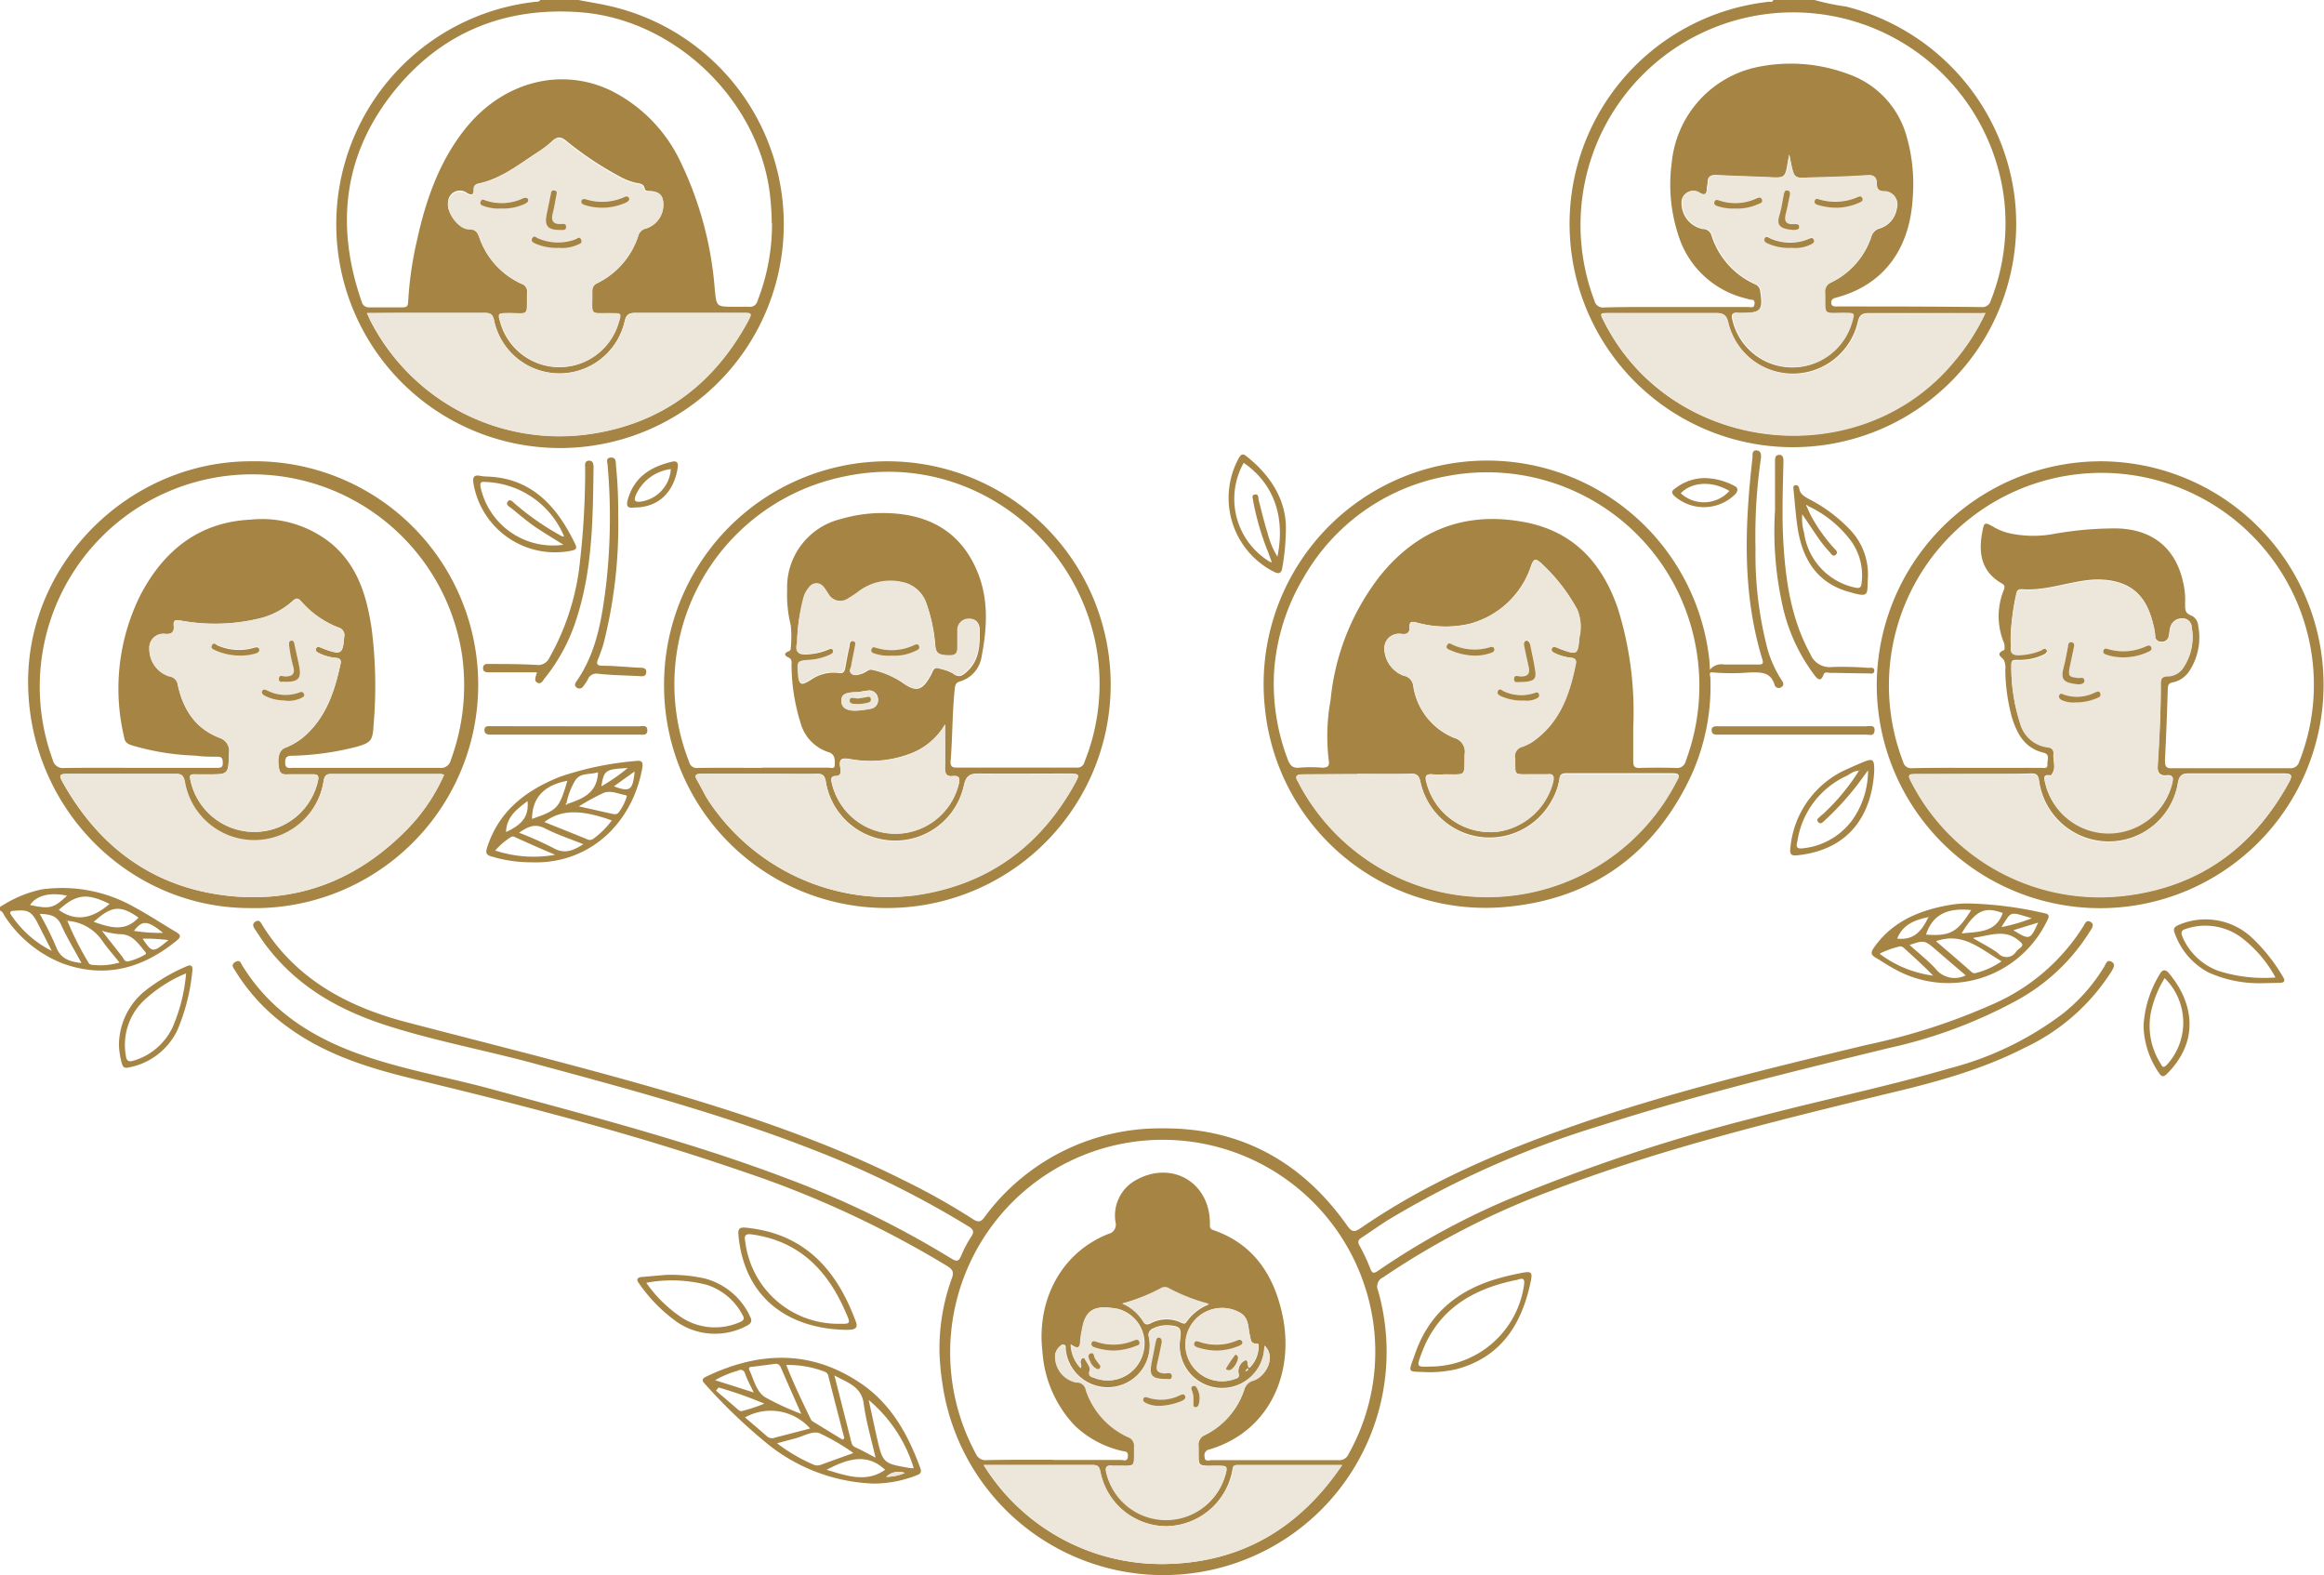 <?xml version="1.0" encoding="UTF-8"?> <svg xmlns="http://www.w3.org/2000/svg" viewBox="0 0 264.54 179.26"><defs><style>.cls-1{fill:#a58444;}.cls-2{fill:#ece7da;}</style></defs><g id="Слой_2" data-name="Слой 2"><g id="Layer_1" data-name="Layer 1"><path class="cls-1" d="M65.85,0c1.26.25,2.53.44,3.78.74A25.47,25.47,0,1,1,61,.2c.18,0,.4,0,.5-.2Zm22,25.4a31.12,31.12,0,0,0-.25-3.61C86.16,11.22,76.74,2.22,66.1,1.4,57.54.74,50.3,3.65,44.9,10.33c-5.79,7.18-6.76,15.31-3.73,24a.83.83,0,0,0,.92.65c1.24,0,2.49,0,3.73,0,.45,0,.61-.12.64-.6a40.77,40.77,0,0,1,1-7c1-4.58,2.53-9,5.5-12.72,4.29-5.39,11-7.11,16.7-4.29a17.33,17.33,0,0,1,7.78,8,40.4,40.4,0,0,1,3.92,14.54c.21,2,.17,2,2.21,2,.55,0,1.11,0,1.66,0a.87.87,0,0,0,1-.67A24.1,24.1,0,0,0,87.88,25.4ZM41.76,35.63c.21.43.34.76.51,1.07A24.19,24.19,0,0,0,67.11,49.39c8.17-1.18,14.09-5.61,18-12.79.52-1,.49-1-.6-1-4,0-8.1,0-12.14,0-.81,0-1.1.21-1.28,1a7.61,7.61,0,0,1-14.85-.11c-.14-.68-.38-.9-1.08-.89-3.16,0-6.33,0-9.5,0ZM75.51,23.3c0-1.05-.42-1.49-1.52-1.57-.24,0-.55,0-.59-.24-.11-.63-.61-.6-1-.68a7.1,7.1,0,0,1-1.9-.75,37.27,37.27,0,0,1-6-4c-.61-.49-1-.61-1.65,0a11.58,11.58,0,0,1-1.72,1.3c-2.12,1.39-4.14,3-6.7,3.53-.45.1-.45.37-.47.71,0,.53-.24.66-.77.38A1.35,1.35,0,0,0,51,23c-.2,1.17,1.18,3,2.36,3.06.71,0,.95.28,1.17.88a9,9,0,0,0,4.83,5.37.9.9,0,0,1,.63,1c-.06,2.81.34,2.3-2.21,2.34-1.13,0-1.14,0-.83,1.09a7,7,0,0,0,13.43.06c.35-1.14.35-1.13-.84-1.14-2.5,0-2.11.35-2.15-2.21,0-.49,0-.92.56-1.2a9.12,9.12,0,0,0,4.69-5.39,1.19,1.19,0,0,1,.91-.86A2.83,2.83,0,0,0,75.51,23.3Z"></path><path class="cls-1" d="M206.55,0a25.57,25.57,0,0,0,3.56.74,25.65,25.65,0,0,1,19.2,21.6A25.42,25.42,0,1,1,201.38.2c.17,0,.4.08.47-.2ZM190.76,34.94v0c2.74,0,5.49,0,8.23,0,.27,0,.69.19.73-.37s-.31-.42-.58-.49l-.47-.13a10.66,10.66,0,0,1-7.63-7.2,18.54,18.54,0,0,1-.74-8.3,12.33,12.33,0,0,1,9.06-10.66,18.63,18.63,0,0,1,11,.63A10.46,10.46,0,0,1,217,15.42a19.62,19.62,0,0,1,.74,6.86c-.28,6-3.27,10.14-8.72,11.59-.37.09-.6.22-.57.64s.46.37.74.37c5.45,0,10.9,0,16.35.07a1,1,0,0,0,1.07-.74,23.88,23.88,0,0,0,1.46-12,24.2,24.2,0,1,0-46.58,12,1,1,0,0,0,1.14.78C185.34,34.92,188.05,34.94,190.76,34.94Zm35.21.69h-1.09c-4,0-8.1,0-12.15,0-.83,0-1.08.26-1.26,1a7.59,7.59,0,0,1-14.78.06c-.22-.93-.59-1.08-1.43-1.07-4,0-8,0-12,0-1.19,0-1.19,0-.67,1,7.6,15.12,29.17,17.5,39.89,4.39A23.9,23.9,0,0,0,226,35.63Zm-22.3-18.05c-.11.56-.19.93-.25,1.31-.19,1.21-.44,1.38-1.67,1.32-2.15-.11-4.3-.15-6.45-.27-.64,0-.92.17-.92.8a5.4,5.4,0,0,1-.09.58c0,.66-.12,1.11-1,.57a1.28,1.28,0,0,0-1.87.94,3,3,0,0,0,2.41,3.24,1,1,0,0,1,1,.78,9.13,9.13,0,0,0,4.86,5.47.94.94,0,0,1,.66.76c.35,2.24.1,2.55-2.12,2.55a2.67,2.67,0,0,1-.4,0c-.73-.09-.78.21-.62.85a7,7,0,0,0,13.53.27c.33-1.11.33-1.1-.84-1.11-2.53,0-2.16.37-2.21-2.26a1.13,1.13,0,0,1,.72-1.22A8.86,8.86,0,0,0,213,27a1.36,1.36,0,0,1,1-1,2.8,2.8,0,0,0,1.92-2.28,1.48,1.48,0,0,0-1.46-1.92c-.7,0-.81-.4-.82-.93,0-.7-.32-.94-1.05-.89-1.92.13-3.85.19-5.77.24C204,20.22,204.32,20.7,203.67,17.58Z"></path><path class="cls-1" d="M0,103.23a13.82,13.82,0,0,1,4.72-2,16.64,16.64,0,0,1,10.55,2c1.63.88,3.18,1.9,4.78,2.85.47.28.62.5.11.93-3.91,3.22-8.24,4.41-13.11,2.61A14,14,0,0,1,.6,104.36c-.18-.26-.26-.6-.6-.73Zm7.64,1.57-.1-.1,0,.08.12,0a35,35,0,0,0,2.43,4.81c.08.17.3.22.51.23a8,8,0,0,0,3-.27c-.7-.9-1.41-1.67-2-2.54A5.25,5.25,0,0,0,7.64,104.8ZM4.52,104a38.3,38.3,0,0,1,1.86,3.75c.51,1.36,1.52,1.7,2.89,1.85-.81-1.51-1.66-2.9-2.32-4.36C6.46,104.16,5.63,104.06,4.52,104Zm2.17-.44c2.11,1.49,4,.83,5.78-.68C9.9,101.61,8.69,101.75,6.69,103.56Zm4.91,2.37c.86,1.1,1.57,2,2.3,2.93.2.25.28.69.79.53a7,7,0,0,0,1.88-.78c.13-.1-.05-.29-.15-.41-.76-.92-1.43-1.93-2.86-1.88A9.6,9.6,0,0,1,11.6,105.93Zm-5.71,2.29-1.57-3.09c-.73-1.43-1.13-1.62-2.72-1.47-.58,0-.49.26-.25.59A12,12,0,0,0,5.89,108.22Zm9.88-3.79c-2.08-1.45-3.08-1.35-5.1.49C12.43,105.51,14.2,106.15,15.77,104.43ZM3.42,103c2.26.48,2.67.38,4.21-1.06C5.9,101.56,4.22,101.8,3.42,103Zm15.17,3.2c-1.77-1.46-2.39-1.51-3.34-.26A18,18,0,0,0,18.59,106.17Zm.58.79a21.43,21.43,0,0,0-2.94-.16C17.34,108.46,17.38,108.47,19.17,107Z"></path><path class="cls-1" d="M106.94,153.92a23.5,23.5,0,0,1,1.41-8.44c.26-.71.09-1-.51-1.38a115.08,115.08,0,0,0-23.1-10.71c-12.3-4.25-24.88-7.52-37.52-10.56-5.16-1.25-10.2-2.78-14.55-6a22.12,22.12,0,0,1-5.89-6.34c-.2-.32-.55-.68,0-1s.63.13.82.43c3.19,5.17,8,8.2,13.59,10.15,4.87,1.71,10,2.57,14.93,3.93,11.28,3.08,22.62,6,33.56,10.16a107.72,107.72,0,0,1,18.6,9.07c.59.36.85.37,1.12-.3a13.5,13.5,0,0,1,1.14-2.16c.38-.57.28-.84-.29-1.19a108.45,108.45,0,0,0-17.69-8.73c-10.37-4.06-21.1-6.93-31.82-9.83-5.54-1.5-11.19-2.54-16.66-4.29s-10.17-4.4-13.7-9c-.5-.64-.93-1.34-1.38-2-.2-.29-.3-.61.08-.84s.55,0,.71.28c3.81,6.23,9.72,9.4,16.5,11.17,9.33,2.44,18.69,4.76,28,7.42,9.81,2.82,19.49,6,28.65,10.6a76.36,76.36,0,0,1,7.84,4.41c.71.47,1,.16,1.36-.35a24.81,24.81,0,0,1,20.21-10c8.88-.06,15.89,3.82,21,11.07.52.74.81.78,1.54.28,7.47-5.15,15.73-8.68,24.26-11.65,10.9-3.8,22.12-6.5,33.33-9.2a71.19,71.19,0,0,0,14.38-4.64,23,23,0,0,0,10.3-8.88c.18-.29.32-.74.79-.49s.23.67,0,1a22.45,22.45,0,0,1-8.35,7.93,55,55,0,0,1-14.61,5.44c-11,2.69-22,5.37-32.83,8.84A107,107,0,0,0,158,138.85c-1,.64-2,1.34-3,2-.5.31-.44.58-.2,1a20.7,20.7,0,0,1,1.16,2.48c.22.6.41.65.93.28a83.89,83.89,0,0,1,15.27-8.3,202.78,202.78,0,0,1,27.17-9c7.49-2,15.1-3.54,22.55-5.71a36.45,36.45,0,0,0,12.95-6.25,20.17,20.17,0,0,0,4.7-5.34c.18-.31.31-.85.83-.55s.18.74,0,1.08a23.54,23.54,0,0,1-9.94,8.73c-5,2.56-10.46,4-15.91,5.28-12.82,3.13-25.65,6.26-38,11a90.2,90.2,0,0,0-19.08,9.83,1.13,1.13,0,0,0-.57,1.49,25.41,25.41,0,1,1-49.59,10.55A29.55,29.55,0,0,1,106.94,153.92Zm34.92,2-.1.17.18-.08c.09-.07.21-.14.07-.27Zm-22,10.24v0c2.58,0,5.16,0,7.74,0,.29,0,.75.23.79-.4s-.31-.54-.67-.63a11.48,11.48,0,0,1-5.37-2.87,13.55,13.55,0,0,1-3.69-8.44c-.67-5.69,2-11.19,7.49-13.38a1.08,1.08,0,0,0,.83-1.34,4.6,4.6,0,0,1,2.34-4.8c4.1-2.28,8.45.31,8.4,5,0,.38,0,.58.43.71,4.45,1.56,6.74,4.93,7.76,9.33,1.59,6.87-1.41,13.59-8.23,15.62a.67.67,0,0,0-.56.84c0,.62.52.38.82.38,4.8,0,9.6,0,14.4,0a1.13,1.13,0,0,0,1.15-.66,23.84,23.84,0,0,0,2.85-14.83,24.2,24.2,0,1,0-45.25,14.78,1.19,1.19,0,0,0,1.22.71C114.83,166.12,117.34,166.14,119.86,166.14Zm-7.89.59A23.8,23.8,0,0,0,132.68,178c8.54-.16,15.17-4,20.08-11.26H141.2c-.13,0-.26,0-.39,0-.57,0-.48.42-.56.74a7.77,7.77,0,0,1-7.53,6.22,7.69,7.69,0,0,1-7.49-6.25c-.11-.5-.27-.72-.82-.72C120.3,166.74,116.19,166.73,112,166.73Zm32-13.59c-.05.31-.06.5-.09.68a4.82,4.82,0,0,1-9.54-1.4c.19-1.27,0-1.52-1.29-1.61a3.53,3.53,0,0,0-1.8.36.72.72,0,0,0-.46.92,4.8,4.8,0,1,1-9.48,1.42c0-.18.06-.42-.2-.49s-.36.09-.51.22a1.54,1.54,0,0,0-.47.84,3,3,0,0,0,2.4,3.19,1,1,0,0,1,1.08.84,9,9,0,0,0,4.82,5.38,1,1,0,0,1,.68,1c0,2.67.26,2.26-2.19,2.29h-.29c-.66-.07-.86.11-.67.82a7,7,0,0,0,13.5.34c.32-1.09.27-1.15-.86-1.16-2.47,0-2.11.25-2.16-2.24a1.21,1.21,0,0,1,.76-1.29,8.81,8.81,0,0,0,4.44-5.12,1.5,1.5,0,0,1,1.08-1.08C144,156.71,145.34,154.48,143.94,153.14Zm-1.75,2.53a3.36,3.36,0,0,0,1.05-2.36c0-.17.08-.43-.24-.41-.68,0-.63-.45-.74-.9-.23-.94-.09-2.06-1.17-2.64a4.17,4.17,0,1,0-.64,7.6c.35-.13.68-.13.5-.76a1.37,1.37,0,0,1,.7-1.36C142.16,154.62,141.89,155.36,142.19,155.67Zm-19.2,0c.18-.3-.07-.54,0-.78a.52.52,0,0,1,.18-.32.21.21,0,0,1,.33.07c.22.43.67,1,.55,1.29-.26.73.25.76.61.9a4.14,4.14,0,0,0,5.39-2.67,4.07,4.07,0,0,0-2.83-5.22c-2.42-.43-3.67-.13-4.06,2.4a7.83,7.83,0,0,0-.19,1.26c0,.82-.35.93-1.08.38A4,4,0,0,0,123,155.7Zm4.74-7.34a5.23,5.23,0,0,1,2.33,2c.25.44.47.47.91.25a3.85,3.85,0,0,1,3.39-.09c.25.11.47.26.67-.06a5.55,5.55,0,0,1,2.57-2,20.62,20.62,0,0,1-4.55-1.77.87.87,0,0,0-.92,0A21.72,21.72,0,0,1,127.73,148.36Z"></path><path class="cls-1" d="M194.64,76.22a1.71,1.71,0,0,1,1.64-.59c1.27,0,2.54,0,3.82,0,.41,0,.69,0,.51-.58-2.32-7.56-2-15.25-1.12-23,0-.34-.06-.83.47-.79s.53.55.47,1a61.49,61.49,0,0,0-.6,10.15A42.54,42.54,0,0,0,201.23,74a13.45,13.45,0,0,0,1.54,3.36c.18.28.4.57,0,.84a.49.49,0,0,1-.78-.3c-.47-1.47-1.6-1.38-2.8-1.37a25.61,25.61,0,0,1-4.2,0c-.55-.09-.31.37-.3.59a24.56,24.56,0,0,1-2.21,11.21c-4.24,9-11.43,14.09-21.33,14.91A25.23,25.23,0,0,1,144,80.72,25.44,25.44,0,0,1,194.56,75C194.6,75.36,194.61,75.71,194.64,76.22Zm-8.73,6.58c0,1.27,0,2.54,0,3.81,0,.58.12.81.75.79q2.06-.06,4.11,0a1,1,0,0,0,1.12-.79A24.47,24.47,0,0,0,193,73.43a24.15,24.15,0,0,0-28.31-19.24,23.59,23.59,0,0,0-16.24,11.44,24,24,0,0,0-3.43,11,24.21,24.21,0,0,0,1.54,9.74c.24.67.54,1.1,1.38,1a15.5,15.5,0,0,1,2.55,0c.67,0,.87-.22.76-.83a22.94,22.94,0,0,1,.21-6.87,27.19,27.19,0,0,1,5.71-14.23c4.28-5.25,9.79-7.28,16.45-6,5.54,1.07,8.78,4.68,10.54,9.81A39.39,39.39,0,0,1,185.91,82.8Zm-21.5,5.33a10.75,10.75,0,0,1-1.27,0c-.86-.1-1,.23-.76,1a7.48,7.48,0,0,0,8.27,5.5A7.63,7.63,0,0,0,176.77,89c.12-.57.14-1-.64-.89-.61,0-1.24,0-1.86,0-2.06,0-1.78.2-1.83-1.84a1.1,1.1,0,0,1,.85-1.3,5.35,5.35,0,0,0,1.53-.85c2.83-2.17,3.88-5.29,4.54-8.61.1-.51-.21-.63-.6-.67a5.46,5.46,0,0,1-1.77-.51c-.24-.11-.55-.22-.36-.56s.39-.15.61-.06l.36.15c1.9.7,2,.65,2.16-1.32a5.23,5.23,0,0,0-.22-3.15,20.43,20.43,0,0,0-4.12-5.3c-.63-.57-.84-.53-1.14.29A10.06,10.06,0,0,1,167.23,71a12.19,12.19,0,0,1-6-.16c-.5-.11-.82-.15-.79.5s-.22.9-1,.79a1.66,1.66,0,0,0-1.87,1.67,3.37,3.37,0,0,0,2.17,3.09,1.34,1.34,0,0,1,1.13,1.23A7.6,7.6,0,0,0,165.57,84a1.6,1.6,0,0,1,1.15,1.84C166.66,88.46,167,88.1,164.41,88.13Zm-9.94,0c-2.06,0-4.11,0-6.17,0-.82,0-.91.27-.52.89.07.11.12.24.18.35A24.23,24.23,0,0,0,190.78,89c.21-.4.74-1-.36-1q-6.07,0-12.15,0c-.47,0-.69.12-.76.63a7.1,7.1,0,0,1-.88,2.47A8.05,8.05,0,0,1,161.69,89c-.15-.72-.41-1-1.14-.94C158.52,88.12,156.5,88.08,154.47,88.08Z"></path><path class="cls-1" d="M28.57,52.5a25.43,25.43,0,1,1-.13,50.85c-13.93,0-25.25-11.57-25.24-25.79C3.22,63.92,14.79,52.49,28.57,52.5ZM15.86,87.39h8.82c.39,0,.69,0,.68-.55s-.1-.72-.64-.72c-.82,0-1.63,0-2.44-.12a28.67,28.67,0,0,1-7.13-1.13c-.46-.15-.91-.28-1-.89A23.86,23.86,0,0,1,16,67.69c2.63-5,6.62-8.27,12.53-8.55a12.54,12.54,0,0,1,9.23,2.76c3,2.55,4,6,4.55,9.7a51.59,51.59,0,0,1,.22,10.83c-.1,1.83-.25,2.09-2,2.58a32.58,32.58,0,0,1-7.15,1c-.54,0-.93,0-.92.78s.51.6.93.6c5.55,0,11.1,0,16.65,0a1.13,1.13,0,0,0,1.27-.87,24.61,24.61,0,0,0,1.28-12A24.17,24.17,0,1,0,6,86.47a1.19,1.19,0,0,0,1.32.94C10.18,87.36,13,87.39,15.86,87.39Zm34.69.79a1.71,1.71,0,0,0-.37-.09q-6.27,0-12.53,0c-.56,0-.7.25-.81.74A8,8,0,0,1,21,88.9c-.14-.64-.35-.84-1-.83-4.15,0-8.3,0-12.44,0-.73,0-.86.18-.51.82,4.22,7.64,10.59,12.27,19.32,13.1,7.76.73,14.42-1.95,19.88-7.53A20.86,20.86,0,0,0,50.55,88.18Zm-26.82-.05c-.52,0-1,0-1.56,0s-.6.11-.5.62a7.43,7.43,0,0,0,14.54.08c.09-.5,0-.73-.56-.7-.88,0-1.76,0-2.65,0-.5,0-1.08.14-1.22-.62-.24-1.25,0-2.12.66-2.39a7.48,7.48,0,0,0,2.47-1.55c2.32-2.19,3.23-5.06,3.87-8.07.09-.45-.16-.59-.53-.62a5.6,5.6,0,0,1-1.88-.52c-.22-.1-.55-.21-.39-.55s.39-.16.61-.07l.45.18c1.78.64,2,.49,2.14-1.4a.9.9,0,0,0-.65-1.1,10.79,10.79,0,0,1-4.21-2.94c-.33-.37-.54-.51-1-.08a8.69,8.69,0,0,1-3.58,1.94,21.58,21.58,0,0,1-9.12.3c-.56-.08-.91-.11-.84.59s-.25,1-1.05.91A1.59,1.59,0,0,0,17,73.83a3.25,3.25,0,0,0,2.23,3.11,1.14,1.14,0,0,1,1,1c.6,2.77,2,5,4.74,6a1.57,1.57,0,0,1,1.09,1.79C26,88.12,26,88.13,23.73,88.13Z"></path><path class="cls-1" d="M75.59,78a25.42,25.42,0,1,1,25.34,25.34A25.31,25.31,0,0,1,75.59,78Zm11.2,9.37c2.52,0,5,0,7.55,0,.24,0,.67.18.68-.28s.11-1.25-.72-1.49a4.84,4.84,0,0,1-3.2-3.42,22.39,22.39,0,0,1-1-6.45c0-.34.1-.71-.36-.91s-.51-.49,0-.68a.35.35,0,0,0,.27-.36,12.74,12.74,0,0,0,0-2.62,14.38,14.38,0,0,1-.41-4,8,8,0,0,1,6.12-8.09,16.87,16.87,0,0,1,5.6-.66c4.61.21,8.07,2.23,9.9,6.57,1.36,3.22,1.14,6.57.49,9.89a3.48,3.48,0,0,1-2.45,2.69c-.41.13-.52.33-.57.75-.31,2.78-.25,5.59-.49,8.39,0,.52.18.66.67.66q6.85,0,13.71,0a.79.79,0,0,0,.85-.6,23.77,23.77,0,0,0,1.3-13.44c-2.55-12.88-15.19-22-28.67-19.08A24.12,24.12,0,0,0,78.45,86.73a.88.88,0,0,0,1,.67C81.9,87.37,84.35,87.39,86.79,87.39ZM101.1,102.1a25.9,25.9,0,0,0,2.93-.2c8.34-1.15,14.39-5.55,18.4-12.87.48-.88.42-.94-.6-1-3.46,0-6.92.06-10.37,0-1.13,0-1.5.28-1.75,1.39A8,8,0,0,1,94,88.9c-.13-.61-.33-.86-1-.84-1.6.06-3.2,0-4.8,0-2.77,0-5.54,0-8.32,0-.59,0-.92.08-.51.76.52.86.92,1.81,1.5,2.62A24.45,24.45,0,0,0,101.1,102.1ZM90.74,72.83a2.8,2.8,0,0,1,0,.58c-.17.91.25,1.11,1.08,1.07a6.87,6.87,0,0,0,2.46-.54c.22-.09.46-.2.58.1s-.11.41-.31.51a6.48,6.48,0,0,1-2.36.6c-1.4.1-1.4.09-1.31,1.48s.27,1.45,1.39.77a4.54,4.54,0,0,1,3.24-.8c.49.08.63-.17.71-.58.14-.8.29-1.61.47-2.4.06-.26,0-.72.43-.65s.28.52.22.83c-.11.64-.26,1.28-.37,1.92-.06.34-.36.75,0,1s.86.06,1.29-.1.6-.49,1.07-.37a10,10,0,0,1,3.46,1.49c1.46,1.05,2.18.86,3.06-.69a3.89,3.89,0,0,0,.31-.61c.16-.36.36-.5.77-.34a5.57,5.57,0,0,1,1.55.55c.69.57,1.13.21,1.59-.21,1.42-1.27,1.47-3,1.46-4.69,0-.69-.31-1.33-1.16-1.29A1.29,1.29,0,0,0,109,71.75c0,.59,0,1.17,0,1.76s0,1.12-.82,1.11c-1.26,0-1.63-.21-1.71-1.13a18.64,18.64,0,0,0-1-4.78,3.62,3.62,0,0,0-2.82-2.44,6,6,0,0,0-4.77,1,12.66,12.66,0,0,1-1.29.87,1.56,1.56,0,0,1-2.29-.55c-.17-.24-.31-.5-.5-.72a1,1,0,0,0-1.66,0,3,3,0,0,0-.7,1.38A21.37,21.37,0,0,0,90.74,72.83Zm16.84,9.6a7.7,7.7,0,0,1-3.94,3.33,12.8,12.8,0,0,1-6.82.63c-1-.17-1.37-.08-1.17,1,.07.36.11.89-.44.91-.79,0-.6.5-.5.94a7.43,7.43,0,0,0,14.42,0c.13-.58.16-1-.67-.93-.68.08-.91-.23-.89-.91C107.61,85.75,107.58,84.09,107.58,82.43Zm-9.93-3.66c-1.46,0-1.89.28-1.88,1s.61,1.15,1.74,1.09a11.53,11.53,0,0,0,1.55-.2,1,1,0,0,0,.88-1.18,1,1,0,0,0-1.19-.89C98.3,78.65,97.85,78.74,97.65,78.77Z"></path><path class="cls-1" d="M239.2,52.5a25.43,25.43,0,1,1-25.57,25.55A25.54,25.54,0,0,1,239.2,52.5ZM224.91,87.39h7.45c.29,0,.74.14.7-.39s.33-1.14-.43-1.33c-2.12-.51-3-2.07-3.61-4a21.85,21.85,0,0,1-.76-5.4,2.19,2.19,0,0,0-.15-1.14c-.32-.43-1-.69,0-1.14.11,0,.09-.59,0-.83a7.91,7.91,0,0,1,0-6.06c.12-.37.07-.52-.23-.69-2.29-1.3-2.69-3.36-2.26-5.73.24-1.31.25-1.31,1.43-.64a6.21,6.21,0,0,0,1.83.68,12.76,12.76,0,0,0,4.77.07,39.61,39.61,0,0,1,7.29-.65c4,.08,6.67,2.19,7.53,6a8.54,8.54,0,0,1,.26,2.52c0,.6-.06,1.13.7,1.39a1.37,1.37,0,0,1,.79,1.17,7,7,0,0,1-1,5.14,3,3,0,0,1-1.88,1.3c-.44.07-.57.28-.58.71-.09,2.71-.18,5.41-.32,8.12,0,.69.08,1,.87.94,4.44,0,8.88,0,13.32,0a1,1,0,0,0,1.08-.71,23.75,23.75,0,0,0,1.34-12.78,24.19,24.19,0,1,0-46.42,12.76.93.93,0,0,0,1,.73C220,87.37,222.46,87.39,224.91,87.39Zm4-14.81c0,.26,0,.52,0,.78-.1.8.13,1.19,1,1.13a7.11,7.11,0,0,0,2.46-.55c.22-.1.48-.2.61,0s-.12.45-.36.56a6.45,6.45,0,0,1-3,.6c-.39,0-.7,0-.67.55a20.74,20.74,0,0,0,1,6.63A3.73,3.73,0,0,0,233.07,85a.69.69,0,0,1,.67.81c-.08.8.38,1.68-.28,2.41a.25.25,0,0,1-.19,0c-.67-.06-.61.28-.5.77a7.4,7.4,0,0,0,7.28,5.8,7.49,7.49,0,0,0,7.22-5.79c.14-.65-.08-.84-.68-.77s-1-.23-1-.95c.19-3.16.39-6.31.35-9.48,0-.54.12-.9.74-.88a2.19,2.19,0,0,0,1.88-1.07,6.2,6.2,0,0,0,.91-4.48,1,1,0,0,0-1-1,1.39,1.39,0,0,0-1.43,1c-.1.31-.09.65-.18,1a.75.75,0,0,1-.83.66.68.68,0,0,1-.72-.74,6.55,6.55,0,0,0-.2-1.16c-.7-3.08-2.2-4.63-4.95-5.08a9.61,9.61,0,0,0-2.73,0c-2.45.32-4.82,1.21-7.34,1-.46,0-.55.3-.6.61A26.32,26.32,0,0,0,228.87,72.58Zm-4.19,15.5h-6.36c-1.23,0-1.23,0-.67,1.09a24.15,24.15,0,0,0,24.47,12.71c8.34-1.07,14.39-5.53,18.41-12.86.43-.78.29-1-.58-1-3.63,0-7.25,0-10.88,0-.8,0-1,.28-1.17,1a8,8,0,0,1-15.83-.2c-.11-.63-.31-.81-.92-.8C229,88.1,226.84,88.08,224.68,88.08Z"></path><path class="cls-1" d="M99.46,168.85a20.41,20.41,0,0,1-12.28-4.67,62.64,62.64,0,0,1-6.9-6.63c-.36-.38-.44-.61.09-.87,6-2.87,11.87-3.09,17.54.71,3.5,2.34,5.46,5.86,6.86,9.73.16.45,0,.63-.44.79A13.52,13.52,0,0,1,99.46,168.85Zm-3.55-5,.2-.16c-.61-2.36-1.22-4.71-1.82-7.08a.61.61,0,0,0-.41-.49,11.47,11.47,0,0,0-4.38-.77c.86,2.17,1.83,4.2,2.81,6.21a.57.57,0,0,0,.2.21Zm3.76,2.08c-.51-2.23-1.09-4.17-1.35-6.15s-1.79-2.39-3.34-3.24l1.83,7.19c0,.15.09.31.12.47a.75.75,0,0,0,.41.51C98,165,98.72,165.4,99.67,165.9Zm-11.22-1.67a19.51,19.51,0,0,0,4.17,2.44,1.07,1.07,0,0,0,.84,0l3.68-1.33a24.15,24.15,0,0,0-3.85-2.25c-.83-.31-1.85.36-2.79.59Zm10.44-4.89c.3,1.36.59,2.72.89,4.08.71,3.11.72,3.11,3.87,3.64a1.52,1.52,0,0,0,.36,0A16.37,16.37,0,0,0,98.89,159.34Zm-7.67,1.58c-.84-1.9-1.59-3.59-2.33-5.29-.13-.29-.3-.49-.66-.44l-2.52.33c-.22,0-.56,0-.41.37.51,1.09.77,2.42,1.78,3.09A30.78,30.78,0,0,0,91.22,160.92Zm1,1.63a6,6,0,0,0-7.42-1.26c.87.74,1.71,1.44,2.53,2.17a.89.89,0,0,0,.91.12Zm1.88,4.7c2.31.7,4.53,1.49,6.65,0C98.64,165.29,96.41,166.08,94.14,167.25ZM81.8,157.91l-.3.36c.81.7,1.63,1.39,2.44,2.1.18.16.34.29.6.2a17.3,17.3,0,0,0,2.46-.82A45.53,45.53,0,0,0,81.8,157.91Zm4,.57c-.41-.85-.77-1.5-1-2.19A.52.52,0,0,0,84,156a11.37,11.37,0,0,0-2.6,1.08ZM103,167.64a2,2,0,0,0-2.12.44A5.34,5.34,0,0,0,103,167.64Z"></path><path class="cls-1" d="M224.36,102.83a43.11,43.11,0,0,1,8.34,1.1c.71.13.52.47.3.9a12.47,12.47,0,0,1-17.42,5.41c-.69-.36-1.33-.82-2-1.2s-.65-.65-.24-1.23c2-2.84,4.94-4.13,8.24-4.75A12.09,12.09,0,0,1,224.36,102.83Zm-4.89,1.56c-1.54.31-2.89.86-3.51,2.43,1.92.23,2.84-.93,3.53-2.41l.14-.1-.07,0A1.25,1.25,0,0,0,219.47,104.39Zm8.34,5c-2.34-1.36-4.37-3.36-7.44-2.27,1.37,1.17,2.71,2.31,4,3.46a.55.55,0,0,0,.61.14A9.14,9.14,0,0,0,227.81,109.43ZM223.76,111c-1.2-1-2.35-2-3.51-3s-1.3-1-2.88-.45c1,.91,2.06,1.73,2.95,2.7A2.77,2.77,0,0,0,223.76,111Zm.64-7.42c-2.41-.26-4.35.28-5.16,2.79C222,106.56,222.8,106.12,224.4,103.54Zm-10.4,5a12.93,12.93,0,0,0,6.05,2.46c-1.08-1.11-2.2-2.13-3.33-3.15a.56.56,0,0,0-.62-.14A10.72,10.72,0,0,0,214,108.51Zm10.65-1.78c1.09.65,2,1.09,2.8,1.69a1.27,1.27,0,0,0,2.05-.19,2.66,2.66,0,0,1,.43-.39c.46-.36.27-.53-.12-.85C228.22,105.69,226.57,106.47,224.65,106.73Zm-1.32-.57c1.88-.2,3.85-.07,4.64-2.32C225.89,103.14,224.88,103.63,223.33,106.16Zm4.53-.72a20.62,20.62,0,0,0,3.42-1C228.66,103.71,229,103.71,227.86,105.44ZM232,105l-2.82.87C231,107,231.11,107,232,105Z"></path><path class="cls-1" d="M60.55,98.14A15.68,15.68,0,0,1,56,97.49c-.57-.15-.77-.36-.56-1,1.33-4.2,4.44-6.55,8.31-8.09a36.06,36.06,0,0,1,8.6-1.79c.8-.1.87.2.75.86C71.92,93.88,66.94,98.36,60.55,98.14Zm4-6.63c1.74-.59,3.44-1.23,3.52-3.62-.89.31-2,0-2.59.93a8,8,0,0,0-1,2.61c-.1,0-.14.11,0,.18S64.46,91.54,64.5,91.51Zm5.13,1.88c-3.58-1.3-5.85-1.25-7.71.17,1.62.65,3.21,1.28,4.8,1.93a.69.69,0,0,0,.73,0A9.72,9.72,0,0,0,69.63,93.39Zm-10.56,1.4A39.29,39.29,0,0,1,63,96.52c1.29.73,2.28.27,3.4-.44-1.52-.61-3-1.1-4.38-1.81C60.86,93.69,60.05,94.1,59.07,94.79Zm5.52-5.94c-2.47.46-4.05,1.71-4.08,4.35C63.51,92.17,63.64,92,64.59,88.85Zm-1.44,8.44c-1.64-.7-3.09-1.33-4.54-2a.46.46,0,0,0-.54,0,8.09,8.09,0,0,0-1.75,1.51A13.94,13.94,0,0,0,63.15,97.29Zm2.73-5.51,3.66.82c.36.08.7.15.93-.27a5.79,5.79,0,0,0,.84-1.73s-.08-.09-.13-.1c-.86-.14-1.72-.6-2.57-.24A28.42,28.42,0,0,0,65.88,91.78ZM57.6,94.69c1.92-.86,2.61-1.86,2.45-3.52C58.87,92.08,57.67,92.91,57.6,94.69Zm10.85-5.2a20.48,20.48,0,0,0,3-2.08C68.9,87.55,68.76,87.65,68.45,89.49Zm1.43,0c1.84.69,2.15.46,2.36-1.69Z"></path><path class="cls-1" d="M61.12,76.52c-1.57,0-3,0-4.5,0-.33,0-.65,0-1,0s-.69-.1-.63-.55.41-.41.76-.4c1.79,0,3.59,0,5.38.11a1.39,1.39,0,0,0,1.39-.79,28,28,0,0,0,3.52-11.19,91.48,91.48,0,0,0,.57-10.34c0-.37-.13-.9.42-.93s.54.53.53.94c-.07,5.73-.13,11.47-1.92,17A20.61,20.61,0,0,1,62,77.2c-.21.26-.39.72-.83.5S61,77,61.12,76.52Z"></path><path class="cls-1" d="M70.37,58.59a54.72,54.72,0,0,1-1.66,14.63,18.32,18.32,0,0,1-.65,1.84c-.2.5-.1.69.48.71,1.4,0,2.8.15,4.2.22.39,0,.88,0,.82.55s-.56.42-.93.4c-1.5-.07-3-.1-4.49-.25a1.06,1.06,0,0,0-1.24.66,4.9,4.9,0,0,1-.49.73.51.51,0,0,1-.76.18c-.33-.23-.18-.5,0-.76,2.27-3.28,2.86-7.08,3.34-10.91A68.38,68.38,0,0,0,69.17,53c0-.34-.29-.88.35-.92s.57.52.6.93A52.89,52.89,0,0,1,70.37,58.59Z"></path><path class="cls-1" d="M202.05,58.08c0-1.86,0-3.72,0-5.57,0-.35,0-.71.45-.74s.52.38.51.75c-.07,3.13-.19,6.26,0,9.39.27,4.35.91,8.6,3.05,12.51a2.38,2.38,0,0,0,2.52,1.49,37.42,37.42,0,0,1,4.1.1c.27,0,.69-.11.67.33s-.45.3-.71.3c-1.44,0-2.87-.06-4.31-.06-.26,0-.62-.18-.76.21-.28.78-.63.58-1,.09A20.37,20.37,0,0,1,203,69.34,38.79,38.79,0,0,1,202.05,58.08Z"></path><path class="cls-1" d="M146.37,60.41a25.5,25.5,0,0,1-.4,4.16c-.11.77-.46.78-1.07.45A9.43,9.43,0,0,1,141,52.16c.33-.63.61-.48,1-.14C144.84,54.3,146.48,57.16,146.37,60.41Zm-1.82,3.53.21.07-.06-.22c-.13-.33-.24-.67-.37-1a30.54,30.54,0,0,1-1.67-5.7c0-.3-.28-.74.19-.81s.36.43.44.71c.33,1.23.61,2.47,1,3.68a9.33,9.33,0,0,0,1.12,2.68c.91-4.48-.39-8.31-3.84-10.67A8.36,8.36,0,0,0,144.55,63.94Z"></path><path class="cls-1" d="M95.92,151.34c-5.75-.21-11.11-3.21-11.86-10.7-.08-.82.11-1,.92-.91,6.67.69,10.3,4.84,12.46,10.74.21.59-.06.79-.55.86A7.85,7.85,0,0,1,95.92,151.34Zm-.5-.68c.23,0,.46,0,.68,0,.51,0,.64-.14.45-.63-2-5-5.18-8.7-10.88-9.53-.72-.11-1,0-.84.79A10.63,10.63,0,0,0,95.42,150.66Z"></path><path class="cls-1" d="M55.49,54.24c5,.17,7.94,3.38,10,7.72.24.49,0,.62-.43.71A9.42,9.42,0,0,1,53.89,55c-.12-.73.11-1,.82-.83A7.08,7.08,0,0,0,55.49,54.24ZM64,61.05l.22,0-.09-.19a10.07,10.07,0,0,0-8.7-6c-.39,0-.86-.19-.73.57A8.44,8.44,0,0,0,64.13,62c-1-.64-2-1.23-3-1.89s-1.92-1.46-2.86-2.22c-.25-.2-.76-.44-.47-.81s.61.09.86.29A30.45,30.45,0,0,0,64,61.05Z"></path><path class="cls-1" d="M212.62,65.8c-.11,1.94.26,2.28-2.34,1.51-3.54-1.06-5.13-3.78-5.66-7.24-.22-1.45-.31-2.91-.47-4.37,0-.21-.06-.41.18-.47s.43.1.47.35c.11.67.62.94,1.14,1.23a17.41,17.41,0,0,1,4.8,3.64A7.37,7.37,0,0,1,212.62,65.8Zm-6.84-8.22a1.24,1.24,0,0,0-.1-.13c-.11.08-.07.16,0,.23.17.38.33.77.53,1.14a18.91,18.91,0,0,0,2.63,3.65c.16.17.42.4.13.66s-.47,0-.63-.22a16.4,16.4,0,0,1-1.19-1.43c-.66-.94-1.28-1.91-2-2.94a5.41,5.41,0,0,0,.2,2.05,7.43,7.43,0,0,0,5.79,6.28c.59.12.72,0,.77-.57a6.72,6.72,0,0,0-1.14-4.64A12.82,12.82,0,0,0,205.78,57.58Z"></path><path class="cls-1" d="M162.55,156.17c-2.45-.13-2.3.27-1.43-2.21,1.67-4.73,5.18-7.36,9.89-8.59.59-.16,1.2-.3,1.81-.42,1.6-.33,1.7-.29,1.34,1.28-1.06,4.7-3.44,8.28-8.38,9.6A13.8,13.8,0,0,1,162.55,156.17Zm.26-.64a10.81,10.81,0,0,0,10.66-9.21c.11-.7,0-.93-.71-.68-.15.05-.32.06-.47.1-4.87,1.06-8.7,3.41-10.5,8.35C161.25,155.57,161.23,155.58,162.81,155.53Z"></path><path class="cls-1" d="M213.34,87.75c-.23,4.5-2.44,8.89-8.65,9.58-.73.08-1,0-.89-.85a10.85,10.85,0,0,1,6.58-9c.5-.23,1-.45,1.51-.66C213.2,86.25,213.36,86.36,213.34,87.75Zm-1.68,0c-.6-.09-1,.32-1.5.57a9.79,9.79,0,0,0-5.55,7.34c-.07.42-.35,1,.58.89a8,8,0,0,0,5.68-3.25,9.79,9.79,0,0,0,1.77-5.63l-.61.83a32,32,0,0,1-4.34,4.89c-.21.19-.46.49-.73.16s.1-.47.26-.65.26-.2.37-.32a24.39,24.39,0,0,0,4-4.84s.2,0,0-.12Z"></path><path class="cls-1" d="M75.73,145.1a17.85,17.85,0,0,1,4.47.4,7.88,7.88,0,0,1,5.16,4.29c.32.59.13.86-.42,1.13a7.67,7.67,0,0,1-7.82-.42,17.9,17.9,0,0,1-4.38-4.43c-.38-.49-.17-.7.37-.74Zm-2.18.87A15.17,15.17,0,0,0,77.67,150a7,7,0,0,0,6.46.51c.49-.19.69-.37.36-.91a7,7,0,0,0-4-3.36A15.74,15.74,0,0,0,73.55,146Z"></path><path class="cls-1" d="M13.54,119a8,8,0,0,1,2.87-6.15A21,21,0,0,1,21.18,110c.59-.28.79-.06.71.54a22.71,22.71,0,0,1-1.69,6.68,7.69,7.69,0,0,1-5.5,4.26c-.51.13-.71,0-.84-.48A9.49,9.49,0,0,1,13.54,119Zm7.64-8.22A15.86,15.86,0,0,0,16.24,114a7,7,0,0,0-1.92,6.11c.07.58.25.81.93.59a7.15,7.15,0,0,0,4.39-3.77A19.45,19.45,0,0,0,21.18,110.78Z"></path><path class="cls-1" d="M257.47,111.9a14.09,14.09,0,0,1-6.07-1.22,8.07,8.07,0,0,1-3.85-4.47c-.28-.66.15-.81.59-1a7.73,7.73,0,0,1,8,1.33,19.77,19.77,0,0,1,3.72,4.62c.33.51.14.7-.41.7Zm1.55-.65a14.14,14.14,0,0,0-4.12-4.72,6.93,6.93,0,0,0-6-.84c-.56.16-.72.35-.44,1a7.07,7.07,0,0,0,4.19,3.85A17.28,17.28,0,0,0,259,111.25Z"></path><path class="cls-1" d="M244,116.72a12.58,12.58,0,0,1,1.87-5.89c.32-.57.7-.49,1.07,0,2.75,3.3,3.46,7.68-.3,11.41-.35.35-.61.32-.85-.08A9.77,9.77,0,0,1,244,116.72Zm2.4-5.4a12.2,12.2,0,0,0-1.42,3.3,8,8,0,0,0,.93,6.38c.2.34.29.64.74.19A7.11,7.11,0,0,0,246.4,111.32Z"></path><path class="cls-1" d="M204.21,82.66h8.22c.37,0,1-.21.95.48s-.52.47-.91.47H195.74c-.39,0-.89.07-.91-.48s.5-.47.86-.47Z"></path><path class="cls-1" d="M64.48,82.66h8.31c.36,0,.89-.18.9.44s-.48.51-.86.51H56c-.4,0-.87,0-.86-.53s.47-.43.83-.43Z"></path><path class="cls-1" d="M72.17,57.76c-.73.11-.94-.14-.68-1,.76-2.53,2.64-3.65,5-4.21.54-.13.74.11.66.62C76.86,55.31,75.52,57.77,72.17,57.76Zm4.19-4.37a5,5,0,0,0-4,3c-.19.53-.15.76.51.71A4,4,0,0,0,76.36,53.39Z"></path><path class="cls-1" d="M194,54.41a7.49,7.49,0,0,1,3.39.87c.46.21.48.55.16.94a5.07,5.07,0,0,1-7,.19c-.38-.42-.17-.62.16-.84A5.53,5.53,0,0,1,194,54.41Zm2.83,1.45c-2-1.18-4.29-1-5.51.28A3.9,3.9,0,0,0,196.87,55.86Z"></path><path class="cls-2" d="M41.76,35.63h3.92c3.17,0,6.34,0,9.5,0,.7,0,.94.21,1.08.89a7.61,7.61,0,0,0,14.85.11c.18-.79.47-1,1.28-1,4,0,8.09,0,12.14,0,1.09,0,1.12,0,.6,1-3.93,7.18-9.85,11.61-18,12.79A24.19,24.19,0,0,1,42.27,36.7C42.1,36.39,42,36.06,41.76,35.63Z"></path><path class="cls-2" d="M75.51,23.3A2.83,2.83,0,0,1,73.57,26a1.19,1.19,0,0,0-.91.86A9.12,9.12,0,0,1,68,32.22c-.59.28-.57.71-.56,1.2,0,2.56-.35,2.17,2.15,2.21,1.19,0,1.19,0,.84,1.14A7,7,0,0,1,57,36.71c-.31-1.06-.3-1.07.83-1.09,2.55,0,2.15.47,2.21-2.34a.9.9,0,0,0-.63-1A9,9,0,0,1,54.55,27c-.22-.6-.46-.88-1.17-.88-1.18,0-2.56-1.89-2.36-3.06a1.35,1.35,0,0,1,2.1-1c.53.28.73.15.77-.38,0-.34,0-.61.47-.71,2.56-.55,4.58-2.14,6.7-3.53a11.58,11.58,0,0,0,1.72-1.3c.61-.58,1-.46,1.65,0a37.27,37.27,0,0,0,6,4,7.1,7.1,0,0,0,1.9.75c.41.08.91.05,1,.68,0,.22.35.22.59.24C75.09,21.81,75.5,22.25,75.51,23.3ZM63.79,26.18c.24,0,.63.06.65-.34s-.39-.35-.65-.34c-.84,0-1.1-.32-.89-1.14s.3-1.46.44-2.19c0-.2.06-.41-.18-.48s-.4.11-.45.36c-.16.76-.32,1.52-.47,2.28C62,25.72,62.33,26.18,63.79,26.18Zm-.19,2a4.38,4.38,0,0,0,2.11-.37c.23-.12.51-.24.39-.57s-.42-.14-.64-.05a5.69,5.69,0,0,1-4.27-.11c-.23-.09-.5-.33-.67,0s.19.52.43.63A6,6,0,0,0,63.6,28.21Zm4.9-4.57A6.52,6.52,0,0,0,71.32,23c.19-.09.46-.19.27-.5s-.31-.19-.5-.1a6.16,6.16,0,0,1-4.37.27c-.23-.06-.48-.11-.54.2s.18.38.41.45A6.2,6.2,0,0,0,68.5,23.64Zm-11.37.09a5.74,5.74,0,0,0,2.62-.52c.25-.11.54-.23.38-.55s-.4-.16-.61-.07a5.68,5.68,0,0,1-4.19.23c-.23-.07-.48-.15-.59.13s.19.44.42.52A5.17,5.17,0,0,0,57.13,23.73Z"></path><path class="cls-2" d="M226,35.63a23.9,23.9,0,0,1-3.45,5.43c-10.72,13.11-32.29,10.73-39.89-4.39-.52-1-.52-1,.67-1,4,0,8,0,12,0,.84,0,1.21.14,1.43,1.07a7.59,7.59,0,0,0,14.78-.06c.18-.76.43-1,1.26-1,4.05.06,8.1,0,12.15,0Z"></path><path class="cls-2" d="M203.67,17.58c.65,3.12.29,2.64,3.12,2.58,1.92-.05,3.85-.11,5.77-.24.73-.05,1,.19,1.05.89,0,.53.12.92.82.93a1.48,1.48,0,0,1,1.46,1.92A2.8,2.8,0,0,1,214,25.94a1.36,1.36,0,0,0-1,1,8.86,8.86,0,0,1-4.5,5.18,1.13,1.13,0,0,0-.72,1.22c.05,2.63-.32,2.23,2.21,2.26,1.17,0,1.17,0,.84,1.11a7,7,0,0,1-13.53-.27c-.16-.64-.11-.94.62-.85a2.67,2.67,0,0,0,.4,0c2.22,0,2.47-.31,2.12-2.55a.94.94,0,0,0-.66-.76,9.13,9.13,0,0,1-4.86-5.47,1,1,0,0,0-1-.78,3,3,0,0,1-2.41-3.24,1.28,1.28,0,0,1,1.87-.94c.85.54.92.09,1-.57a5.4,5.4,0,0,0,.09-.58c0-.63.28-.83.92-.8,2.15.12,4.3.16,6.45.27,1.23.06,1.48-.11,1.67-1.32C203.48,18.51,203.56,18.14,203.67,17.58Zm.53,8.6c.21-.05.6.06.6-.37s-.35-.33-.59-.31c-1,.07-1.14-.45-.91-1.28.18-.65.28-1.33.43-2,.05-.25.05-.48-.23-.55s-.39.17-.44.4c-.16.76-.24,1.54-.47,2.28C202.22,25.56,202.46,26.06,204.2,26.18Zm-.17,2a4.05,4.05,0,0,0,2.17-.44c.19-.11.43-.25.29-.53s-.36-.17-.58-.07a5.55,5.55,0,0,1-4.36-.06c-.22-.08-.48-.35-.65,0s.14.47.37.58A6,6,0,0,0,204,28.21Zm5.06-4.57a6.46,6.46,0,0,0,2.56-.58c.2-.09.45-.19.35-.49s-.33-.24-.56-.13a6.39,6.39,0,0,1-4.37.25c-.19-.05-.4-.11-.49.14s.08.41.33.49A7.42,7.42,0,0,0,209.09,23.64Zm-11.58.09a5.61,5.61,0,0,0,2.56-.49c.23-.09.56-.18.46-.52s-.43-.22-.66-.12a5.73,5.73,0,0,1-4.19.22c-.23-.08-.46-.14-.56.16s.14.41.36.48A5.49,5.49,0,0,0,197.51,23.73Z"></path><path class="cls-2" d="M112,166.73c4.22,0,8.33,0,12.44,0,.55,0,.71.22.82.72a7.69,7.69,0,0,0,7.49,6.25,7.77,7.77,0,0,0,7.53-6.22c.08-.32,0-.78.56-.74.13,0,.26,0,.39,0h11.56c-4.91,7.25-11.54,11.1-20.08,11.26A23.8,23.8,0,0,1,112,166.73Z"></path><path class="cls-2" d="M143.94,153.14c1.4,1.34.09,3.57-1.25,4a1.5,1.5,0,0,0-1.08,1.08,8.81,8.81,0,0,1-4.44,5.12,1.21,1.21,0,0,0-.76,1.29c.05,2.49-.31,2.23,2.16,2.24,1.13,0,1.18.07.86,1.16a7,7,0,0,1-13.5-.34c-.19-.71,0-.89.67-.82h.29c2.45,0,2.16.38,2.19-2.29a1,1,0,0,0-.68-1,9,9,0,0,1-4.82-5.38,1,1,0,0,0-1.08-.84,3,3,0,0,1-2.4-3.19,1.54,1.54,0,0,1,.47-.84c.15-.13.3-.28.51-.22s.17.31.2.49a4.8,4.8,0,1,0,9.48-1.42.72.72,0,0,1,.46-.92,3.53,3.53,0,0,1,1.8-.36c1.28.09,1.48.34,1.29,1.61a4.82,4.82,0,0,0,9.54,1.4C143.88,153.64,143.89,153.45,143.94,153.14Zm-11.42,3.8c.29-.07.85.17.87-.3s-.55-.3-.86-.32c-.72,0-1-.35-.82-1.07s.35-1.59.51-2.38c.05-.26.09-.57-.27-.63s-.34.26-.39.47c-.17.82-.33,1.65-.49,2.48C130.82,156.52,131.12,156.89,132.52,156.94ZM132,160a7.08,7.08,0,0,0,2.57-.58c.2-.11.43-.26.33-.53s-.35-.19-.57-.1a4.83,4.83,0,0,1-3.69.27c-.2-.08-.4-.09-.49.14s.08.36.26.46A3.27,3.27,0,0,0,132,160Zm3.81-.62c0,.23-.26.7.23.74s.41-.43.46-.74a2.26,2.26,0,0,0-.28-1.39c-.09-.18-.22-.34-.45-.26s-.21.31-.14.48A2.39,2.39,0,0,1,135.84,159.4Z"></path><path class="cls-2" d="M142.19,155.67c-.3-.31,0-1-.54-.83a1.37,1.37,0,0,0-.7,1.36c.18.63-.15.63-.5.76a4.17,4.17,0,1,1,.64-7.6c1.08.58.94,1.7,1.17,2.64.11.45.06.94.74.9.32,0,.26.24.24.41A3.36,3.36,0,0,1,142.19,155.67Zm-3.8-2a7,7,0,0,0,2.67-.55c.18-.08.47-.17.33-.48s-.35-.22-.59-.12a5.91,5.91,0,0,1-4.28.15c-.23-.08-.46-.16-.57.14s.13.41.35.49A7.53,7.53,0,0,0,138.39,153.71Zm1.53,2.23c.47,0,1.17-1.2,1-1.6-.07-.12-.22-.22-.3-.11a14.81,14.81,0,0,0-1,1.49C139.5,155.88,139.76,155.92,139.92,155.94Z"></path><path class="cls-2" d="M123,155.7a4,4,0,0,1-1.14-2.69c.73.55,1.07.44,1.08-.38a7.83,7.83,0,0,1,.19-1.26c.39-2.53,1.64-2.83,4.06-2.4a4.07,4.07,0,0,1,2.83,5.22,4.14,4.14,0,0,1-5.39,2.67c-.36-.14-.87-.17-.61-.9.12-.33-.33-.86-.55-1.29a.21.21,0,0,0-.33-.07.52.52,0,0,0-.18.32C122.92,155.16,123.17,155.4,123,155.7Zm3.73-2a7.32,7.32,0,0,0,2.57-.52c.2-.09.49-.18.4-.46s-.38-.26-.65-.15a6,6,0,0,1-4.21.14c-.22-.07-.45-.19-.57.12s.12.42.34.5A7.26,7.26,0,0,0,126.72,153.71Zm-1.47,1.72a7.55,7.55,0,0,1-.57-.83c-.13-.25-.18-.69-.52-.55s-.17.63,0,.93a1.46,1.46,0,0,0,.69.78C125.08,155.9,125.23,155.78,125.25,155.43Z"></path><path class="cls-2" d="M127.73,148.36a21.72,21.72,0,0,0,4.4-1.76.87.87,0,0,1,.92,0,20.62,20.62,0,0,0,4.55,1.77,5.55,5.55,0,0,0-2.57,2c-.2.32-.42.17-.67.06a3.85,3.85,0,0,0-3.39.09c-.44.22-.66.19-.91-.25A5.23,5.23,0,0,0,127.73,148.36Z"></path><path class="cls-2" d="M141.94,156l-.18.08.1-.17Z"></path><path class="cls-2" d="M141.86,155.9l.15-.18c.14.13,0,.2-.07.27Z"></path><path class="cls-2" d="M164.41,88.13c2.54,0,2.25.33,2.31-2.3A1.6,1.6,0,0,0,165.57,84a7.6,7.6,0,0,1-4.66-5.86,1.34,1.34,0,0,0-1.13-1.23,3.37,3.37,0,0,1-2.17-3.09,1.66,1.66,0,0,1,1.87-1.67c.74.11,1-.13,1-.79s.29-.61.79-.5a12.19,12.19,0,0,0,6,.16,10.06,10.06,0,0,0,7.05-6.61c.3-.82.51-.86,1.14-.29a20.43,20.43,0,0,1,4.12,5.3,5.23,5.23,0,0,1,.22,3.15c-.17,2-.26,2-2.16,1.32l-.36-.15c-.22-.09-.48-.18-.61.06s.12.45.36.56a5.46,5.46,0,0,0,1.77.51c.39,0,.7.16.6.67-.66,3.32-1.71,6.44-4.54,8.61a5.35,5.35,0,0,1-1.53.85,1.1,1.1,0,0,0-.85,1.3c.05,2-.23,1.83,1.83,1.84.62,0,1.25,0,1.86,0,.78-.07.76.32.64.89a7.63,7.63,0,0,1-6.12,5.61,7.48,7.48,0,0,1-8.27-5.5c-.22-.77-.1-1.1.76-1A10.75,10.75,0,0,0,164.41,88.13Zm8.73-10.5c1.3,0,1.76-.4,1.62-1.29s-.37-2-.58-3c-.05-.23-.1-.58-.48-.46s-.25.35-.2.58c.17.79.31,1.59.51,2.38s-.1,1.09-.87,1.1c-.28,0-.78-.18-.8.28S172.86,77.57,173.14,77.63Zm-5.07-3a5.66,5.66,0,0,0,1.57-.28c.24-.07.56-.13.46-.5s-.37-.21-.57-.15a6,6,0,0,1-4.19-.32c-.22-.1-.47-.19-.61.06s.12.46.35.56A7.22,7.22,0,0,0,168.07,74.62Zm5.42,5.11a2.53,2.53,0,0,0,1.45-.29c.18-.11.32-.24.24-.47s-.29-.23-.47-.15a4.76,4.76,0,0,1-3.61-.22c-.2-.09-.45-.25-.59,0s.1.48.35.59A5.78,5.78,0,0,0,173.49,79.73Z"></path><path class="cls-2" d="M154.47,88.08c2,0,4.05,0,6.08,0,.73,0,1,.22,1.14.94a8.05,8.05,0,0,0,14.94,2.18,7.1,7.1,0,0,0,.88-2.47c.07-.51.29-.64.76-.63q6.07,0,12.15,0c1.1,0,.57.56.36,1a24.23,24.23,0,0,1-42.82.27c-.06-.11-.11-.24-.18-.35-.39-.62-.3-.9.52-.89C150.36,88.11,152.41,88.08,154.47,88.08Z"></path><path class="cls-2" d="M50.55,88.18a20.86,20.86,0,0,1-4.25,6.28C40.84,100,34.18,102.72,26.42,102c-8.73-.83-15.1-5.46-19.32-13.1-.35-.64-.22-.82.51-.82,4.14,0,8.29,0,12.44,0,.64,0,.85.19,1,.83a8,8,0,0,0,15.8-.09c.11-.49.25-.74.81-.74q6.27,0,12.53,0A1.71,1.71,0,0,1,50.55,88.18Z"></path><path class="cls-2" d="M23.73,88.13c2.31,0,2.27,0,2.33-2.35A1.57,1.57,0,0,0,25,84c-2.74-1.07-4.14-3.26-4.74-6a1.14,1.14,0,0,0-1-1A3.25,3.25,0,0,1,17,73.83a1.59,1.59,0,0,1,1.72-1.7c.8.08,1.12-.12,1.05-.91s.28-.67.84-.59a21.58,21.58,0,0,0,9.12-.3,8.69,8.69,0,0,0,3.58-1.94c.44-.43.65-.29,1,.08a10.79,10.79,0,0,0,4.21,2.94.9.9,0,0,1,.65,1.1c-.14,1.89-.36,2-2.14,1.4l-.45-.18c-.22-.09-.49-.18-.61.07s.17.45.39.55a5.6,5.6,0,0,0,1.88.52c.37,0,.62.17.53.62-.64,3-1.55,5.88-3.87,8.07a7.48,7.48,0,0,1-2.47,1.55c-.69.27-.9,1.14-.66,2.39.14.76.72.62,1.22.62.89,0,1.77,0,2.65,0,.57,0,.65.2.56.7a7.43,7.43,0,0,1-14.54-.08c-.1-.51,0-.64.5-.62S23.21,88.13,23.73,88.13ZM32.46,77.6c1.49,0,1.86-.41,1.59-1.82-.16-.8-.35-1.59-.52-2.39-.05-.22-.08-.5-.37-.47s-.28.33-.25.55a17.62,17.62,0,0,0,.44,2.3c.29.9,0,1.2-.89,1.22-.26,0-.7-.16-.71.27S32.22,77.52,32.46,77.6Zm-5.23-3a6,6,0,0,0,1.83-.28c.24-.07.56-.15.44-.5s-.38-.21-.59-.15a6.05,6.05,0,0,1-4.19-.29c-.21-.09-.45-.23-.59,0s.14.46.36.56A6.84,6.84,0,0,0,27.23,74.61Zm5.06,5.11a3.41,3.41,0,0,0,2.09-.32c.17-.11.33-.24.2-.47a.31.31,0,0,0-.42-.15,4.56,4.56,0,0,1-3.77-.21c-.2-.07-.45-.11-.54.07s.07.42.29.54A5,5,0,0,0,32.29,79.72Z"></path><path class="cls-2" d="M101.1,102.1A24.45,24.45,0,0,1,80.86,91.46c-.58-.81-1-1.76-1.5-2.62-.41-.68-.08-.76.51-.76,2.78,0,5.55,0,8.32,0,1.6,0,3.2,0,4.8,0,.67,0,.87.23,1,.84a8,8,0,0,0,15.72.54c.25-1.11.62-1.42,1.75-1.39,3.45.09,6.91,0,10.37,0,1,0,1.08.07.6,1-4,7.32-10.06,11.72-18.4,12.87A25.9,25.9,0,0,1,101.1,102.1Z"></path><path class="cls-2" d="M90.74,72.83a21.37,21.37,0,0,1,.66-4.64,3,3,0,0,1,.7-1.38,1,1,0,0,1,1.66,0c.19.22.33.48.5.72a1.56,1.56,0,0,0,2.29.55,12.66,12.66,0,0,0,1.29-.87,6,6,0,0,1,4.77-1,3.62,3.62,0,0,1,2.82,2.44,18.64,18.64,0,0,1,1,4.78c.08.92.45,1.13,1.71,1.13.87,0,.82-.53.82-1.11s0-1.17,0-1.76a1.29,1.29,0,0,1,1.34-1.29c.85,0,1.15.6,1.16,1.29,0,1.7,0,3.42-1.46,4.69-.46.42-.9.78-1.59.21a5.57,5.57,0,0,0-1.55-.55c-.41-.16-.61,0-.77.34a3.89,3.89,0,0,1-.31.61c-.88,1.55-1.6,1.74-3.06.69a10,10,0,0,0-3.46-1.49c-.47-.12-.72.24-1.07.37s-.9.42-1.29.1,0-.66,0-1c.11-.64.26-1.28.37-1.92.06-.31.22-.74-.22-.83s-.37.39-.43.65c-.18.79-.33,1.6-.47,2.4-.08.41-.22.66-.71.58a4.54,4.54,0,0,0-3.24.8c-1.12.68-1.31.54-1.39-.77s-.09-1.38,1.31-1.48a6.48,6.48,0,0,0,2.36-.6c.2-.1.44-.23.31-.51s-.36-.19-.58-.1a6.87,6.87,0,0,1-2.46.54c-.83,0-1.25-.16-1.08-1.07A2.8,2.8,0,0,0,90.74,72.83Zm10.73,1.79a5.47,5.47,0,0,0,2.8-.57c.21-.09.45-.21.35-.5s-.33-.24-.56-.13a6,6,0,0,1-4.36.3c-.2-.06-.4-.08-.49.16s.09.43.32.49A4.85,4.85,0,0,0,101.47,74.62Z"></path><path class="cls-2" d="M107.58,82.43c0,1.66,0,3.32,0,5,0,.68.21,1,.89.91.83-.11.8.35.67.93a7.43,7.43,0,0,1-14.42,0c-.1-.44-.29-.91.5-.94.55,0,.51-.55.44-.91-.2-1.07.21-1.16,1.17-1a12.8,12.8,0,0,0,6.82-.63A7.7,7.7,0,0,0,107.58,82.43Z"></path><path class="cls-2" d="M97.65,78.77c.2,0,.65-.12,1.1-.15a1,1,0,0,1,1.19.89,1,1,0,0,1-.88,1.18,11.53,11.53,0,0,1-1.55.2c-1.13.06-1.73-.34-1.74-1.09S96.19,78.78,97.65,78.77Zm.06.73c-.54,0-1-.28-1,.19s.48.42.81.43a4.11,4.11,0,0,0,1-.09c.26-.06.67-.12.59-.5s-.46-.19-.72-.15Z"></path><path class="cls-2" d="M228.87,72.58a26.32,26.32,0,0,1,.65-4.84c0-.31.14-.64.6-.61,2.52.18,4.89-.71,7.34-1a9.61,9.61,0,0,1,2.73,0c2.75.45,4.25,2,4.95,5.08a6.55,6.55,0,0,1,.2,1.16.68.68,0,0,0,.72.74.75.75,0,0,0,.83-.66c.09-.31.08-.65.18-1a1.39,1.39,0,0,1,1.43-1,1,1,0,0,1,1,1,6.2,6.2,0,0,1-.91,4.48A2.19,2.19,0,0,1,246.71,77c-.62,0-.75.34-.74.88,0,3.17-.16,6.32-.35,9.48,0,.72.25,1,1,.95s.82.12.68.77a7.49,7.49,0,0,1-7.22,5.79,7.4,7.4,0,0,1-7.28-5.8c-.11-.49-.17-.83.5-.77a.25.25,0,0,0,.19,0c.66-.73.2-1.61.28-2.41a.69.69,0,0,0-.67-.81,3.73,3.73,0,0,1-3.15-2.71,20.74,20.74,0,0,1-1-6.63c0-.56.28-.56.67-.55a6.45,6.45,0,0,0,3-.6c.24-.11.55-.23.36-.56s-.39-.15-.61,0a7.11,7.11,0,0,1-2.46.55c-.92.06-1.15-.33-1-1.13C228.86,73.1,228.86,72.84,228.87,72.58Zm7.68,5.31c.43,0,.71-.13.7-.36,0-.47-.4-.3-.66-.32-1.11-.1-1.21-.22-1-1.33.15-.73.3-1.46.46-2.18.06-.26,0-.5-.24-.56s-.38.2-.42.42c-.17.79-.27,1.6-.49,2.37C234.49,77.43,234.94,77.7,236.55,77.89Zm5.08-3.08a6.65,6.65,0,0,0,2.9-.62c.2-.09.46-.21.35-.5s-.34-.25-.57-.14a6.17,6.17,0,0,1-4.37.32c-.18-.05-.42-.09-.5.16s.11.41.34.48A5.59,5.59,0,0,0,241.63,74.81Zm-5.34,5.13a5.83,5.83,0,0,0,2.37-.47c.25-.1.53-.25.41-.56s-.41-.15-.65-.07a4.55,4.55,0,0,1-3.51.21c-.19-.08-.39-.16-.5.07s0,.43.26.55A3.11,3.11,0,0,0,236.29,79.94Z"></path><path class="cls-2" d="M224.68,88.08c2.16,0,4.31,0,6.47,0,.61,0,.81.17.92.8a8,8,0,0,0,15.83.2c.14-.73.37-1,1.17-1,3.63,0,7.25,0,10.88,0,.87,0,1,.17.58,1-4,7.33-10.07,11.79-18.41,12.86a24.15,24.15,0,0,1-24.47-12.71c-.56-1.07-.56-1.09.67-1.09Z"></path><path class="cls-2" d="M103,167.64a5.34,5.34,0,0,1-2.12.44A2,2,0,0,1,103,167.64Z"></path><path class="cls-1" d="M63.79,26.18c-1.46,0-1.84-.46-1.55-1.85.15-.76.31-1.52.47-2.28,0-.25.16-.45.45-.36s.22.28.18.48c-.14.73-.25,1.47-.44,2.19s.05,1.17.89,1.14c.26,0,.68-.12.65.34S64,26.15,63.79,26.18Z"></path><path class="cls-1" d="M63.6,28.21A6,6,0,0,1,61,27.75c-.24-.11-.62-.25-.43-.63s.44-.1.67,0a5.69,5.69,0,0,0,4.27.11c.22-.09.48-.36.64.05s-.16.45-.39.57A4.38,4.38,0,0,1,63.6,28.21Z"></path><path class="cls-1" d="M68.5,23.64a6.2,6.2,0,0,1-1.91-.3c-.23-.07-.46-.17-.41-.45s.31-.26.54-.2a6.16,6.16,0,0,0,4.37-.27c.19-.09.38-.11.5.1s-.08.41-.27.5A6.52,6.52,0,0,1,68.5,23.64Z"></path><path class="cls-1" d="M57.13,23.73a5.17,5.17,0,0,1-2-.26c-.23-.08-.55-.16-.42-.52s.36-.2.59-.13a5.68,5.68,0,0,0,4.19-.23c.21-.09.48-.18.61.07s-.13.44-.38.55A5.74,5.74,0,0,1,57.13,23.73Z"></path><path class="cls-1" d="M204.2,26.18c-1.74-.12-2-.62-1.61-1.82.23-.74.31-1.52.47-2.28.05-.23.14-.48.44-.4s.28.3.23.55c-.15.66-.25,1.34-.43,2-.23.83-.11,1.35.91,1.28.24,0,.59-.07.59.31S204.41,26.13,204.2,26.18Z"></path><path class="cls-1" d="M204,28.21a6,6,0,0,1-2.76-.49c-.23-.11-.51-.26-.37-.58s.43-.11.65,0a5.55,5.55,0,0,0,4.36.06c.22-.1.44-.21.58.07s-.1.42-.29.53A4.05,4.05,0,0,1,204,28.21Z"></path><path class="cls-1" d="M209.09,23.64a7.42,7.42,0,0,1-2.18-.32c-.25-.08-.43-.21-.33-.49s.3-.19.49-.14a6.39,6.39,0,0,0,4.37-.25c.23-.11.45-.16.56.13s-.15.4-.35.49A6.46,6.46,0,0,1,209.09,23.64Z"></path><path class="cls-1" d="M197.51,23.73a5.49,5.49,0,0,1-2-.27c-.22-.07-.45-.18-.36-.48s.33-.24.56-.16a5.73,5.73,0,0,0,4.19-.22c.23-.1.54-.24.66.12s-.23.43-.46.52A5.61,5.61,0,0,1,197.51,23.73Z"></path><path class="cls-1" d="M132.52,156.94c-1.4-.05-1.7-.42-1.45-1.75.16-.83.32-1.66.49-2.48.05-.21.09-.52.39-.47s.32.37.27.63c-.16.79-.32,1.59-.51,2.38s.1,1,.82,1.07c.31,0,.88-.2.86.32S132.81,156.87,132.52,156.94Z"></path><path class="cls-1" d="M132,160a3.27,3.27,0,0,1-1.59-.34c-.18-.1-.35-.23-.26-.46s.29-.22.49-.14a4.83,4.83,0,0,0,3.69-.27c.22-.09.47-.19.57.1s-.13.42-.33.53A7.08,7.08,0,0,1,132,160Z"></path><path class="cls-1" d="M135.84,159.4a2.39,2.39,0,0,0-.18-1.17c-.07-.17-.1-.4.14-.48s.36.08.45.26a2.26,2.26,0,0,1,.28,1.39c-.05.31-.07.77-.46.74S135.89,159.63,135.84,159.4Z"></path><path class="cls-1" d="M138.39,153.71a7.53,7.53,0,0,1-2.09-.37c-.22-.08-.45-.2-.35-.49s.34-.22.57-.14a5.91,5.91,0,0,0,4.28-.15c.24-.1.46-.14.59.12s-.15.4-.33.48A7,7,0,0,1,138.39,153.71Z"></path><path class="cls-1" d="M139.92,155.94c-.16,0-.42-.06-.34-.22a14.81,14.81,0,0,1,1-1.49c.08-.11.23,0,.3.11C141.09,154.74,140.39,155.91,139.92,155.94Z"></path><path class="cls-1" d="M126.72,153.71a7.26,7.26,0,0,1-2.12-.37c-.22-.08-.44-.21-.34-.5s.35-.19.57-.12a6,6,0,0,0,4.21-.14c.27-.11.54-.19.65.15s-.2.37-.4.46A7.32,7.32,0,0,1,126.72,153.71Z"></path><path class="cls-1" d="M125.25,155.43c0,.35-.17.47-.44.33a1.46,1.46,0,0,1-.69-.78c-.13-.3-.41-.74,0-.93s.39.3.52.55A7.55,7.55,0,0,0,125.25,155.43Z"></path><path class="cls-1" d="M173.14,77.63c-.28-.06-.81.19-.8-.36s.52-.27.8-.28c.77,0,1.06-.34.87-1.1s-.34-1.59-.51-2.38c-.05-.23-.06-.49.2-.58s.43.23.48.46c.21,1,.43,2,.58,3S174.44,77.58,173.14,77.63Z"></path><path class="cls-1" d="M168.07,74.62a7.22,7.22,0,0,1-3-.63c-.23-.1-.54-.22-.35-.56s.39-.16.61-.06a6,6,0,0,0,4.19.32c.2-.06.48-.16.57.15s-.22.43-.46.5A5.66,5.66,0,0,1,168.07,74.62Z"></path><path class="cls-1" d="M173.49,79.73a5.78,5.78,0,0,1-2.63-.5c-.25-.11-.49-.29-.35-.59s.39-.13.59,0a4.76,4.76,0,0,0,3.61.22c.18-.08.39-.11.47.15s-.06.36-.24.47A2.53,2.53,0,0,1,173.49,79.73Z"></path><path class="cls-1" d="M32.46,77.6c-.24-.08-.73.18-.71-.34s.45-.27.71-.27c.85,0,1.18-.32.89-1.22a17.62,17.62,0,0,1-.44-2.3c0-.22-.06-.51.25-.55s.32.25.37.47c.17.8.36,1.59.52,2.39C34.32,77.19,34,77.61,32.46,77.6Z"></path><path class="cls-1" d="M27.23,74.61A6.84,6.84,0,0,1,24.49,74c-.22-.1-.53-.22-.36-.56s.38-.14.59,0a6.05,6.05,0,0,0,4.19.29c.21-.06.5-.14.59.15s-.2.43-.44.5A6,6,0,0,1,27.23,74.61Z"></path><path class="cls-1" d="M32.29,79.72a5,5,0,0,1-2.15-.54c-.22-.12-.41-.3-.29-.54s.34-.14.54-.07a4.56,4.56,0,0,0,3.77.21.31.31,0,0,1,.42.15c.13.23,0,.36-.2.47A3.41,3.41,0,0,1,32.29,79.72Z"></path><path class="cls-1" d="M101.47,74.62a4.85,4.85,0,0,1-1.94-.25c-.23-.06-.44-.2-.32-.49s.29-.22.49-.16a6,6,0,0,0,4.36-.3c.23-.11.46-.16.56.13s-.14.41-.35.5A5.47,5.47,0,0,1,101.47,74.62Z"></path><path class="cls-1" d="M97.71,79.5l.69-.12c.26,0,.63-.25.72.15s-.33.44-.59.5a4.11,4.11,0,0,1-1,.09c-.33,0-.85,0-.81-.43S97.17,79.49,97.71,79.5Z"></path><path class="cls-1" d="M236.55,77.89c-1.61-.19-2.06-.46-1.63-2,.22-.77.32-1.58.49-2.37,0-.22.12-.49.42-.42s.3.3.24.56c-.16.72-.31,1.45-.46,2.18-.23,1.11-.13,1.23,1,1.33.26,0,.63-.15.66.32C237.26,77.76,237,77.89,236.55,77.89Z"></path><path class="cls-1" d="M241.63,74.81a5.59,5.59,0,0,1-1.85-.3c-.23-.07-.44-.2-.34-.48s.32-.21.5-.16a6.17,6.17,0,0,0,4.37-.32c.23-.11.46-.14.57.14s-.15.41-.35.5A6.65,6.65,0,0,1,241.63,74.81Z"></path><path class="cls-1" d="M236.29,79.94a3.11,3.11,0,0,1-1.62-.27c-.22-.12-.38-.29-.26-.55s.31-.15.5-.07a4.55,4.55,0,0,0,3.51-.21c.24-.08.52-.28.65.07s-.16.46-.41.56A5.83,5.83,0,0,1,236.29,79.94Z"></path></g></g></svg> 